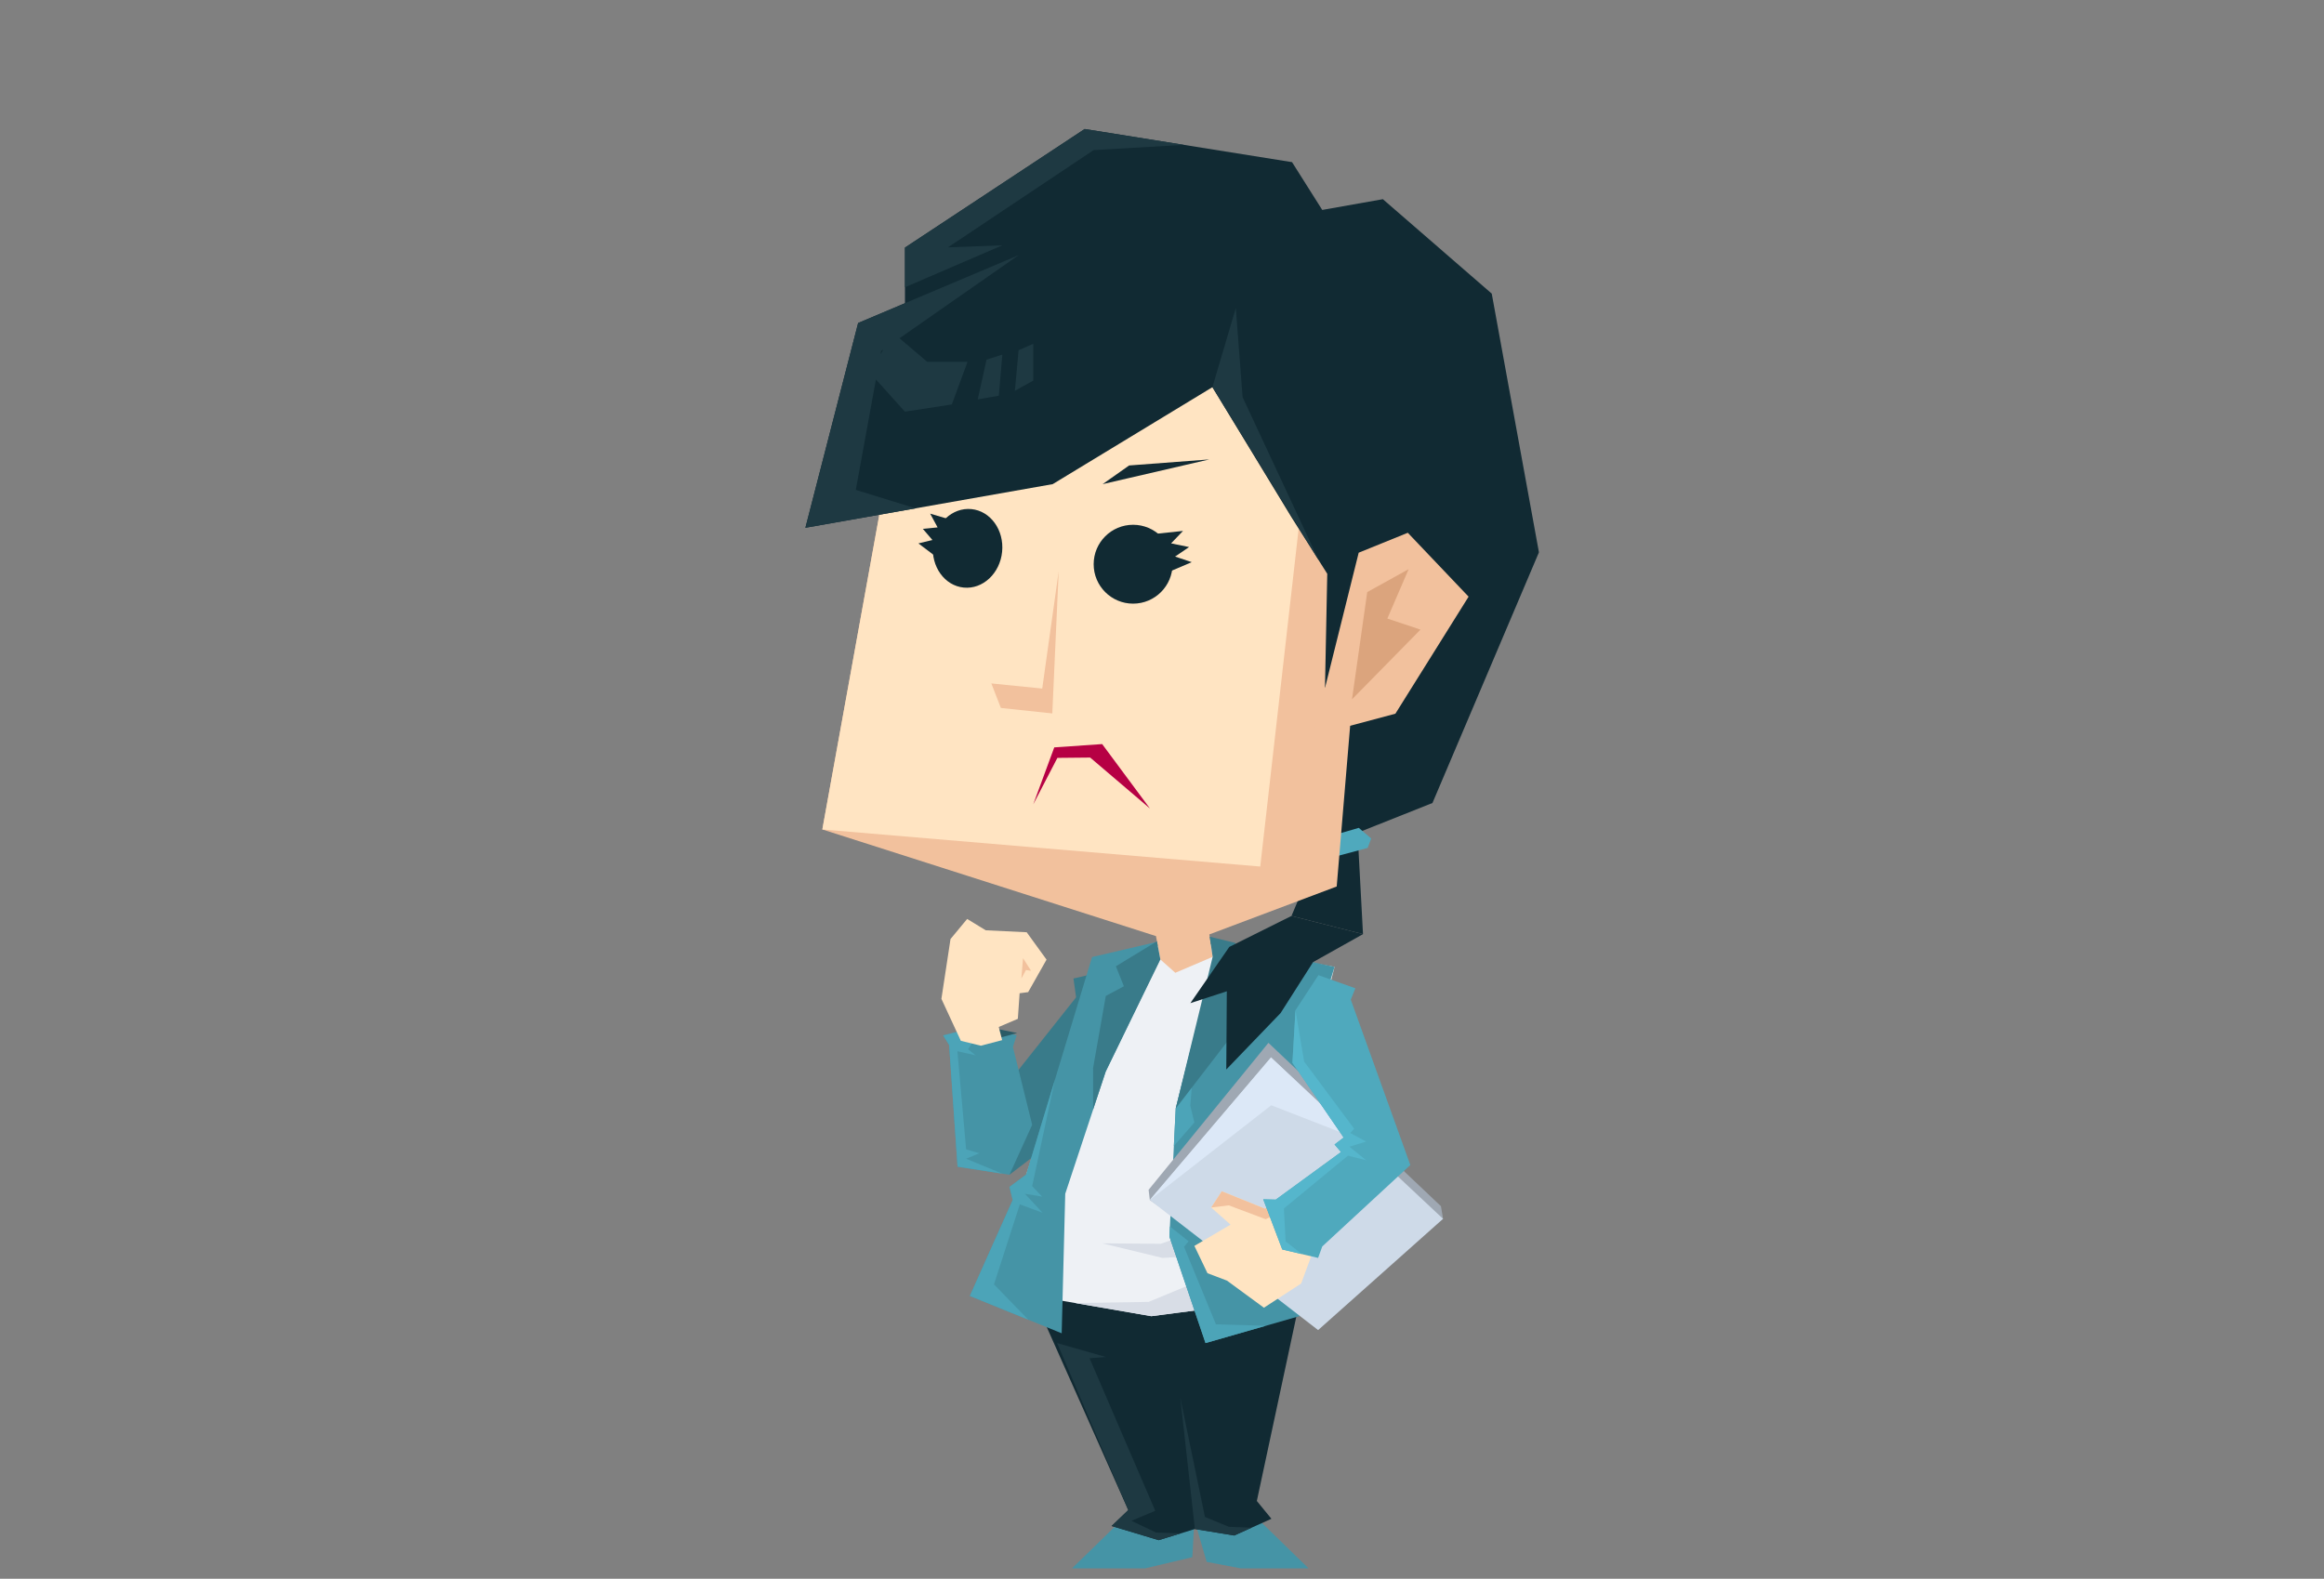 <svg xmlns="http://www.w3.org/2000/svg" id="_レイヤー_2" data-name="レイヤー 2" viewBox="0 0 653.45 444.02"><rect x="0" y="0" width="653.45" height="444.02" fill="#808080" stroke="none"/><defs><style>.cls-3{fill:#1e3942}.cls-5{fill:#ffe4c2}.cls-6{fill:#4594a6}.cls-10{fill:#4fa9bd}.cls-11{fill:#4ca4b8}.cls-13{fill:#112a33}.cls-17{fill:#f2c19d}.cls-18{fill:#397b8a}</style></defs><g id="_レイヤー_1-2" data-name="レイヤー 1"><path d="M0 0h653.45v444.02H0z" style="fill:none"/><path d="m381.89 237.46 1.35 25.26-20.11-5.12 6.78-16.05zm50.82-82.12-29.94 70.5-29.22 11.62 6.6-95.6z" class="cls-13"/><path d="m374.97 241.04 9.58-2.57 1-2.65-3.5-2.99-8.86 2.57z" class="cls-10"/><path d="m354.35 427.86 13.58 13.22h-19.14l-9.5-1.81-3.41-11.63zm-38.32-.99-14.6 14.21h20.58l13.24-3.12.63-11.33z" class="cls-6"/><path d="m368.12 353.35-14.73 68.79 4.1 5.01-10.46 4.7-11.06-1.82-10.18 3.13-13.23-3.98 4.68-4.48-29.76-66.82z" class="cls-13"/><path d="m333.57 264.39 41.67 7.54-13.14 52.36 10.85 30.58-6.55 9.68-42.68 5.62-36.28-6.27-5.02-14.49 25.66-79.98z" style="fill:#eef1f5"/><path d="m310.95 381.65-13.72-3.92 20.01 46.97-4.68 4.48 13.23 3.98 6.21-1.91-6.93-.23-6.94-3.3 6.7-2.82-18.47-42.9zm20.93 11.53 4.09 36.85 11.06 1.82 4.88-2.2-6.36-.24-6.75-2.78z" class="cls-3"/><path d="m340.03 344.93-13.65 4.89-16.46-.14 16.93 4.1 7.18-.43 2.88 7.01-13.95 5.79-20.66.32 21.42 3.7 21.76-2.83z" style="fill:#d8dde6"/><path d="m280.45 308.38 22.12-27.89-.74-5.29 12.17-2.86-14.48 46.07-15.68 11.98z" class="cls-18"/><path d="m340.46 264.39.77 5.19-10.65 42.18-1.77 36.03 10.15 29.94 40.05-11.49-4.39-4.57-10.26-25.93 3.18-4.79-3.18-4.65 7.41-43.04 3.47-11.33zm-75.26 26.82 10.51-2.58 10.15 2.53-1.05 3.3 5.41 21.88-6.38 14.05-14.6-2.26-2.37-34.22z" class="cls-6"/><path d="m388.83 94.1-99.17-10.23-31.89 2.76-26.55 146.65 93.81 29.99 1.24 6.58 4.2 3.74 10.5-4.48-.93-6.31 35.81-13.48z" class="cls-17"/><path d="m257.77 86.63 113.06 12.06-16.48 145.02-123.13-10.43z" class="cls-5"/><path d="m278.74 192.21 14.31 1.44 4.63-32.99-1.8 39.99-14.46-1.54z" class="cls-17"/><path d="m405.75 342.79-.59-3.55-48.51-45.95-33.69 41.34.34 2.86 44.7 31.12z" style="fill:#9fa8b3"/><path d="m370.62 374.08-47.32-36.59 34.08-40.09 48.37 45.39z" style="fill:#cedae8"/><path d="m323.3 337.49 34.08-40.09 13.96 13.1 5.39 7.86-19.28-7.51z" style="fill:#dce8f7"/><path d="m358.57 341.1-15.04-6.06-2.98 4.57 5.45 4.81-10.17 5.98 3.68 7.68 5.49 2.09 10.38 7.62 10.46-6.8 3.04-8.2z" class="cls-5"/><path d="m376.73 332.68-20.85 10.22-10.37-3.9-4.96.61 2.98-4.57 12.18 4.91 18.21-13.65z" class="cls-17"/><path d="m370.71 274.26 10.38 3.69-1.28 3.2 16.74 46.51-24.76 22.89-1.17 3.23-10.08-2.37-5.35-14.11 3.52.09 18.34-13.38-1.81-2.13 2.56-1.95-14.4-21.03.86-14.79z" class="cls-10"/><path d="m290.52 226.23 5.91-16.03 13.47-.93 13.44 18.12-16.81-14.33-9.22.09z" style="fill:#b60044"/><circle cx="318.6" cy="158.68" r="11.09" class="cls-13"/><ellipse cx="272.06" cy="154.22" class="cls-13" rx="11.09" ry="9.76" transform="rotate(-84.41 272.057 154.22)"/><path d="m323.48 150.29 9.15-.97-3.35 3.5 5.06 1.04-3.94 2.67 4.68 1.57-7.66 3.27zm-54.89-3.74-7.05-2.09 2.09 3.87-4.15.4 2.69 3.14-3.93.96 5.52 4.18zm41.44-10.39 30.01-6.95-22.56 1.7zm-23.63-1.66-22.99-12.21 18.05 5.73z" class="cls-13"/><path d="m349.39 103.74-53.4 32.42-69.53 12.27 14.83-57.59 66.22-27.99z" class="cls-13"/><path d="m338.67 105.22 24.46 40.25 10.06 15.9-.64 32.11 24.78-38.14h35.38l-13.27-72.76-30.61-26.56-17.05 3.02-8.49-13.44-58.31-9.32-50.53 33.35v43.02z" class="cls-13"/><path d="m382.03 155.44 13.81-5.6 17.09 17.97-20.58 32.91-23.14 6.19z" class="cls-17"/><path d="m380.15 196.68 4.28-30.16 11.65-6.45-5.99 13.89 9.31 3.12z" style="fill:#dba47d"/><path d="m254.45 80.79 27.39-11.8-15.3.58 40.97-27.36 25.38-1.47-27.91-4.46-50.53 33.35zm93.03 5.84-6.58 22.26 29.93 48.76-21.44-45.94zm-94.54 8.49 33.46-23.35-45.12 19.07-14.83 57.6 31.01-5.47-16.83-5.19 5.66-31.06 8.15 9.06 13.19-2.03 4.42-11.98h-11.33l-7.8-6.64Zm-5.19 3.62.61-.42-.76 1.25zm27.16 13.58 5.93-1.02.99-11.57-4.44 1.42zm11.49-13.81-1.04 11.41 5.16-2.88V96.68z" class="cls-3"/><path d="m325.88 270.35-14.98 31.01-11.38 34.38-1 39.24-25.83-10.5 12.05-26.99-.9-3.67 4.71-3.51 18.51-61.15 17.81-4.15z" class="cls-6"/><path d="m271.06 289.69 2.19 3.79-1.05 1.61 2.09 1.71-5.09-1.15 2.45 27.61 3.72 1.08-3.72 1.55 10.18 4.19-12.59-1.95-2.37-34.22-1.67-2.7z" class="cls-11"/><path d="m269.78 290.5 8.53 2.1 7.7-2.07-8-1.62z" style="fill:#2a5b66"/><path d="m288.68 262.19-11.51-.55-5.23-3.19-4.68 5.65-2.56 16.82 5.46 11.8 5.64 1.38 5.98-1.57-.96-3.7 5.37-2.29.5-7.19 2.4-.32 5.17-9.14z" class="cls-5"/><path d="m287.18 275.2.47-5.72 2.27 3.55-1.44-.22z" class="cls-17"/><path d="m296.62 303.65-6.4 29.95 2.81 2.94-4.85-.8 4.97 5.35-6.4-2.37-7.27 22.5 9.67 9.95-16.46-6.69 12.05-26.99-.9-3.67 4.71-3.51zm39.8-15.02-5.84 23.13-.52 10.56 5.77-6.63-1.15-4.72zm-7.47 56.3 5.25 4.18-1.28 1.54 8.97 21.81 14.01.41-16.94 4.86-10.15-29.94z" class="cls-11"/><path d="m364.26 284.11 2.43 14.44 14.07 18.9-1.11 1.2 4.46 2.41-4.68 1.45 4.68 3.79-5.1-1.28L361 339.87l.48 9.25 4.56 3.59-5.5-1.3-5.35-14.11 3.52.09 18.34-13.38-1.81-2.13 2.56-1.95-14.4-21.03z" style="fill:#55b6cc"/><path d="m325.3 264.74.97 5.11-15.37 31.51-3.55 10.7v-11.68l3.57-20.27 5.09-2.73-2.25-5.62zm5.28 47.02 10.39-42.65-.83-5.67 7.15 1.73 4.42 11.11-6.02 1.86 5.26 7.17z" class="cls-18"/><path d="m363.13 257.6-17.48 8.71-10.95 15.82 10.25-3.34-.15 22 15.27-15.87 9.14-14.34 14.03-7.86z" class="cls-13"/></g></svg>